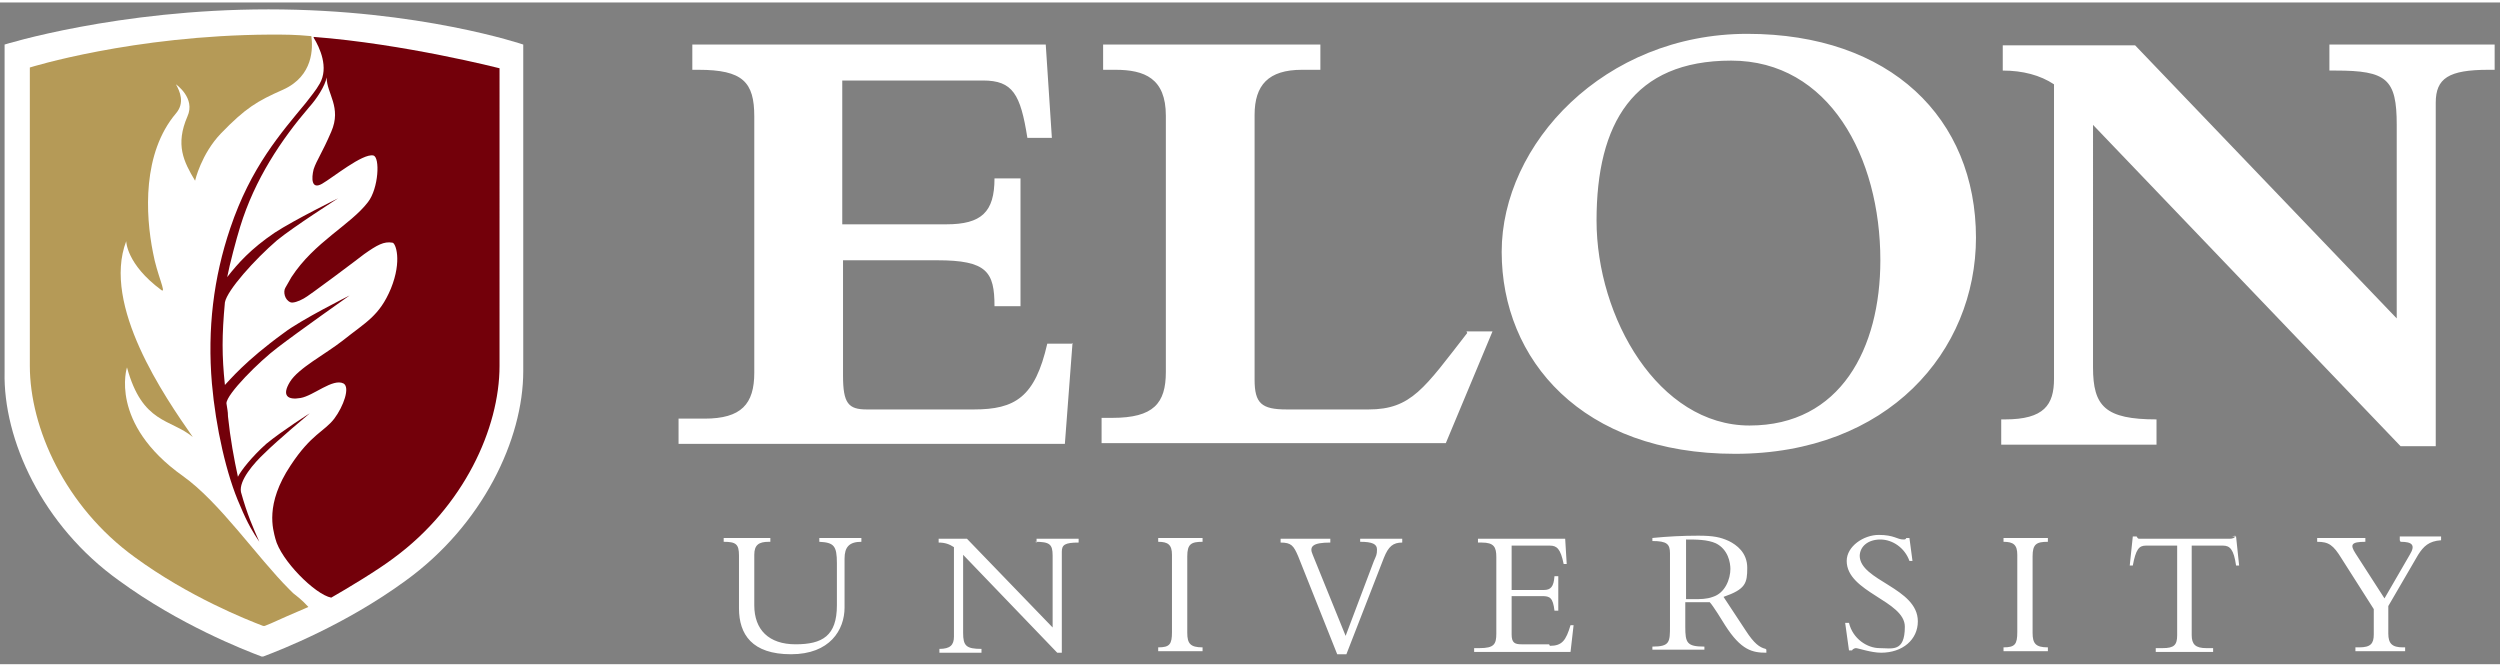 <?xml version="1.0" encoding="UTF-8"?>
<svg xmlns="http://www.w3.org/2000/svg" width="4.5in" height="1.2in" version="1.1" viewBox="0 0 326.8 86.5">
  <rect x="0" y="0" width="326.8" height="86.5" fill="#808080" stroke="none"/>
  <defs>
    <style>
      .cls-1 {
        fill: #fff;
      }

      .cls-2 {
        fill: #b59a57;
      }

      .cls-3 {
        fill: #73000a;
      }
    </style>
  </defs>
  <!-- Generator: Adobe Illustrator 28.6.0, SVG Export Plug-In . SVG Version: 1.2.0 Build 709)  -->
  <g>
    <g id="Layer_1">
      <path class="cls-1" d="M107,70h5.6v.5c-1.6,0-2.2.7-2.2,2.2v6.4c0,2.9-1.9,6.1-7,6.1s-6.8-2.6-6.8-6v-6.9c0-1.5-.4-1.8-2-1.8v-.5h6.1v.5h-.2c-1.3,0-1.9.4-1.9,1.7v6.6c0,3.2,1.9,5.1,5.4,5.1s5.4-1.1,5.4-5.1v-5.5c0-2.3-.4-2.7-2.3-2.8v-.5ZM135.3,70.5c1.9,0,2.3.3,2.3,1.8v9.4l-11.2-11.6h-3.7v.5c.8,0,1.4.2,2,.6v11.7c0,1.1-.5,1.6-1.9,1.6h0v.5h5.5v-.5c-2,0-2.4-.4-2.4-2.1v-10.2l12.3,12.8h.6v-13.2c0-.9.4-1.2,2.2-1.2v-.5h-5.5v.5ZM151.4,70.5c1.3,0,1.8.4,1.8,1.7v10.1c0,1.6-.3,2-1.8,2v.5h5.8v-.5c-1.6,0-2-.5-2-1.9v-10c0-1.6.5-1.9,2-1.9v-.5h-5.8v.5ZM177.8,70.5c1.6,0,2.2.3,2.2,1s-.1.8-.4,1.5l-3.7,9.8-4.3-10.6c-.5-1.1,0-1.6,2.3-1.6v-.5h-6.5v.5c1.4,0,1.7.4,2.3,1.8l5.1,12.8h1.2l4.9-12.6c.6-1.5,1.2-2,2.4-2v-.5h-5.5v.5ZM202.5,83.9h-3.6c-.9,0-1.3-.2-1.3-1.3v-5h4c1,0,1.4.2,1.6,1.9h.5v-4.5h-.5c-.1,1.4-.5,1.8-1.4,1.8h-4.2v-5.8h5c.9,0,1.4.4,1.8,2.4h.4l-.2-3.3h-11.4v.5h.5c1.6,0,1.9.6,1.9,1.9v10c0,1.4-.3,1.9-2.2,1.9h-.7v.5h12.6l.4-3.5h-.4c-.6,2-1.1,2.7-2.7,2.7ZM230.9,84.6v.4c-1.8,0-3.3-.3-5.4-3.6-.3-.5-1.6-2.6-2-3h-3.2v3.2c0,2.1.2,2.6,2.5,2.6v.4h-6.8v-.4c2.3,0,2.3-.6,2.3-2.7v-9.5c0-1.2-.4-1.6-2.3-1.6v-.4c2-.2,4-.3,6-.3s2.9.2,4,.7c1,.5,2.4,1.5,2.4,3.5s-.2,2.8-3.1,3.8l2.9,4.4c1.1,1.7,1.8,2.2,2.6,2.4ZM226.2,74.1c0-.9-.3-2.6-1.9-3.4-1.1-.5-2.6-.5-3.9-.5v7.8h.9c1,0,1.8,0,2.6-.3,1.6-.5,2.3-2.3,2.3-3.7ZM243.1,72.4c0-1.3,1.1-2.2,2.7-2.2s3.2,1.1,3.8,2.8h.4l-.4-3h-.4c-.1.2-.2.2-.4.2-.8,0-1.2-.6-3.2-.6s-4.2,1.5-4.2,3.4c0,4.1,7.6,5.2,7.6,8.6s-1.7,2.8-3.3,2.8-3.5-1.2-4-3.3h-.5l.5,3.6h.4c0-.1.3-.3.5-.3.3,0,2,.6,3.3.6,2.8,0,4.8-1.7,4.8-4.1,0-4.4-7.6-5.3-7.6-8.6ZM261.9,70.5c1.3,0,1.8.4,1.8,1.7v10.1c0,1.6-.3,2-1.8,2v.5h5.8v-.5c-1.6,0-2-.5-2-1.9v-10c0-1.6.5-1.9,2-1.9v-.5h-5.8v.5ZM292.2,69.7c0,.3-.4.4-.7.4h-11.4c-.2,0-.3,0-.5,0-.1,0-.2-.1-.3-.3h-.5l-.4,3.8h.4c.4-2.1.8-2.6,1.7-2.6h4.1v11.7c0,1.3-.4,1.7-1.9,1.7h-.9v.5h7.5v-.5h-.9c-1.4,0-1.9-.5-1.9-1.7v-11.7h4.1c.9,0,1.4.5,1.7,2.6h.4l-.4-3.8h-.5ZM313.8,70.5c1.5,0,2,.4,1.2,1.7l-3.3,5.7-3.8-5.9c-.7-1.1-.6-1.5,1.3-1.5v-.5h-6.3v.5c1.5,0,2.1.4,3.2,2.2l4.2,6.6v3.3c0,1.2-.4,1.7-1.9,1.7h-.5v.5h6.5v-.5h-.3c-1.4,0-1.9-.5-1.9-1.8v-3.6l3.9-6.7c.7-1.1,1.4-1.8,3-1.9v-.5h-5.4v.5ZM140.1,44.6h-3.2c-1.6,7-4.2,8.6-9.6,8.6h-14c-2.4,0-3.1-.8-3.1-4.4v-15.1h12.3c6.5,0,7.5,1.5,7.5,6h3.4v-16.7h-3.4c0,4.4-1.7,6-6.3,6h-13.6V10.2h18.4c3.9,0,4.9,1.8,5.8,7.5h3.2l-.8-12.2h-46.2v3.3h.8c5.8,0,7.3,1.6,7.3,6.1v33.5c0,4.1-1.7,6-6.5,6h-3.4v3.3h50.5l1-13.2ZM191.8,43.2c-5.6,7.2-7.3,10-12.9,10h-10.7c-3.3,0-4.2-.8-4.2-3.9V14.7c0-3.9,1.8-5.9,6.2-5.9h2.4v-3.3h-28.4v3.3h1.6c3.8,0,6.6,1.1,6.6,6v33.5c0,4.1-1.6,6-7,6h-1.4v3.3h45l6.1-14.6h-3.4ZM258.3,30.7c0,14.9-11.5,28.3-31.5,28.3s-30.5-12.3-30.5-26.4,13.4-28.5,32.1-28.5,29.9,11,29.9,26.7ZM245.8,33.7c0-13.5-6.7-26.1-19.5-26.1s-17.6,8.2-17.6,20.9,8.1,26.8,20,26.8,17.1-10.1,17.1-21.6ZM304.5,5.6v3.3h.8c6.7,0,8,1.1,8,7.1v25.3l-34.2-35.7h-17.3v3.3c2.6,0,4.9.6,6.7,1.8v38.5c0,3.4-1.3,5.3-6.4,5.3h-.5v3.3h20.3v-3.3c-6.7,0-8.3-1.7-8.3-6.8V16l40.2,42h4.6V13.1c0-3.2,1.7-4.3,6.9-4.3h.8v-3.3h-21.6Z"/>
      <path class="cls-1" d="M68.4,48.2c0,8.9-5.3,20.1-15.4,27.4-7.8,5.7-16.2,9-18.6,9.9h-.1s-.1,0-.1,0c-2.4-.9-10.8-4.2-18.6-9.9C5.5,68.4.4,57.1.6,48.3V5.5S15.3.9,35.1.9s33.3,4.6,33.3,4.6v42.7Z"/>
      <path class="cls-3" d="M41,4.6c.8,1.3,2,3.9.8,6-.5.9-1.2,1.7-1.8,2.5-3.3,4-7.2,8.4-9.9,16.4-2.2,6.5-3,13.2-2.4,20.3.5,5.7,1.9,12,3.7,16,1,2.4,1.7,3.5,2.5,4.7-.8-1.8-1.6-3.6-2.4-6.5-.3-1.5,1.7-3.8,3.1-5.1,1.6-1.6,5.9-5.2,5.9-5.2,0,0-3.5,2.2-5.7,4-1.9,1.7-3.3,3.5-3.7,4.3-.5-2.3-1-5-1.3-7.9,0-.7-.1-.9-.2-1.7,0-1.2,4.3-5.5,6.7-7.3,2.6-2,9.4-6.8,9.4-6.8,0,0-6.4,3.2-8.6,4.9-5.1,3.7-7.1,6.2-7.7,6.8-.4-3.8-.4-6.5,0-10.8.3-1.6,3.9-5.6,6.8-8.1,2.2-1.8,8-5.5,8-5.5,0,0-5.7,2.8-8.3,4.5-3.1,2.1-4.8,4-6.2,5.8.3-1.6,1.2-5,1.7-6.6,1.9-6.2,5.4-11.4,9-15.6,1-1.1,2.1-2.8,2.3-3.9,0,2.1,2,3.9.6,7.1-1.2,2.8-1.9,3.7-2.3,4.9-.3,1.2-.3,2.7,1.1,1.9,1.4-.8,5.3-4,6.7-3.7.9.2.7,4.3-.7,6.1-2.3,3-7,5.2-10,9.8-.3.5-.7,1.2-.8,1.4-.3.5-.1,1.6.7,1.9.3.1,1-.1,1.7-.5.5-.2,7.4-5.4,7.9-5.8,1.7-1.2,2.6-1.7,3.7-1.5.4,0,1.3,2.3-.2,6-1.5,3.6-3.3,4.4-6.3,6.8-2.3,1.8-5.8,3.6-6.9,5.4-1.1,1.8-.3,2.4,1.4,2.1,1.7-.3,4.2-2.6,5.6-1.9.9.5,0,3-1.2,4.6-1.3,1.7-3,2-5.7,6.1-3.4,5.1-2.3,8.4-2,9.6.7,2.8,5.2,7.3,7.3,7.7,2.1-1.2,6.1-3.6,8.2-5.2,9.1-6.7,13.8-16.9,13.8-25.1V8.6s-12.5-3.2-24.3-4.1Z"/>
      <path class="cls-2" d="M38.4,77.3c-.2-.2-.4-.4-.6-.6,0,0,0,0,0,0-4.2-4.2-9.1-11.4-13.9-14.8-9.7-6.9-7.3-14.2-7.3-14.2,2,7.4,5.7,6.7,8.6,9.1-3.7-5.3-11.9-17.2-8.7-25.6,0,0,0,3,4.6,6.4.7.5-.6-2.1-1.1-4.9-1-5-1.4-13,3-18.2,1.2-1.4.5-2.9,0-3.8,0,0,2.6,1.8,1.5,4.2-1.6,3.7-.5,5.9,1,8.4,0,0,.8-3.5,3.4-6.2,3.2-3.3,4.7-4.2,8.1-5.7,4-1.8,3.9-5.5,3.7-7-2.2-.2-3.2-.2-5.4-.2C17.3,4.3,3.9,8.5,3.9,8.5v39c0,8.1,4.6,18.4,13.7,25,7.1,5.2,14.7,8.2,16.8,9h.1s.1,0,.1,0c1.3-.5,1.3-.6,5.3-2.3.5-.2.4-.2.4-.2-.4-.4-.7-.8-2-1.8Z"/>
    </g>
  </g>
</svg>